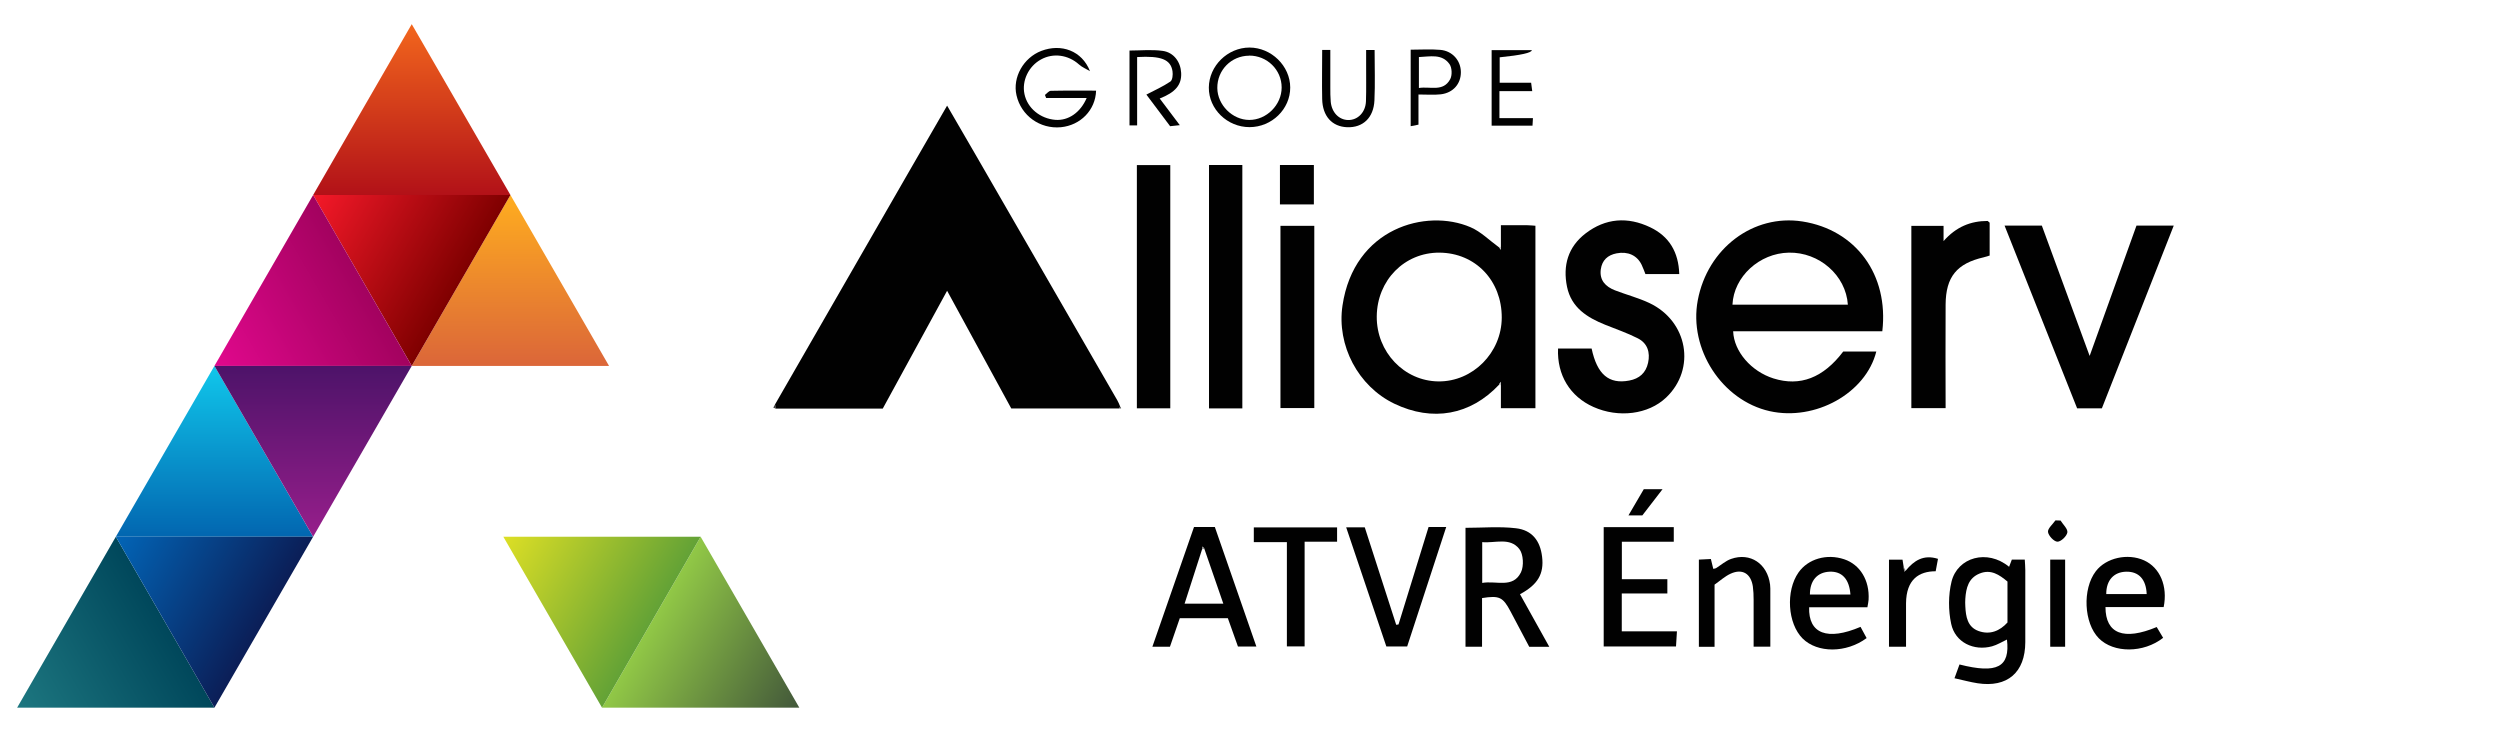 <?xml version="1.0" encoding="UTF-8"?>
<svg id="Calque_1" data-name="Calque 1" xmlns="http://www.w3.org/2000/svg" xmlns:xlink="http://www.w3.org/1999/xlink" viewBox="0 0 291.81 85.41">
  <defs>
    <style>
      .cls-1 {
        fill: #3f3f3f;
      }

      .cls-2 {
        fill: #bfbfbf;
      }

      .cls-3 {
        fill: url(#Dégradé_sans_nom_78);
      }

      .cls-4 {
        fill: url(#Dégradé_sans_nom_41);
      }

      .cls-5 {
        fill: url(#Dégradé_sans_nom_60);
      }

      .cls-6 {
        fill: url(#Dégradé_sans_nom_65);
      }

      .cls-7 {
        fill: url(#Dégradé_sans_nom_27);
      }

      .cls-8 {
        fill: url(#Dégradé_sans_nom_54);
      }

      .cls-9 {
        fill: url(#Dégradé_sans_nom_49);
      }

      .cls-10 {
        fill: url(#Dégradé_sans_nom_11);
      }

      .cls-11 {
        fill: #7f7f7f;
      }

      .cls-12 {
        fill: url(#Dégradé_sans_nom_35);
      }

      .cls-13 {
        fill: #010101;
      }

      .cls-14 {
        fill: url(#Dégradé_sans_nom_22);
      }
    </style>
    <linearGradient id="Dégradé_sans_nom_11" data-name="Dégradé sans nom 11" x1="48.06" y1="2.82" x2="48.06" y2="22.76" gradientUnits="userSpaceOnUse">
      <stop offset="0" stop-color="#f2661d"/>
      <stop offset="1" stop-color="#b21118"/>
    </linearGradient>
    <linearGradient id="Dégradé_sans_nom_27" data-name="Dégradé sans nom 27" x1="59.58" y1="22.76" x2="59.58" y2="42.71" gradientUnits="userSpaceOnUse">
      <stop offset="0" stop-color="#ffad1f"/>
      <stop offset="1" stop-color="#db6639"/>
    </linearGradient>
    <linearGradient id="Dégradé_sans_nom_22" data-name="Dégradé sans nom 22" x1="117.35" y1="331.23" x2="117.35" y2="351.18" gradientTransform="translate(-308.99 -41.22) rotate(-60)" gradientUnits="userSpaceOnUse">
      <stop offset="0" stop-color="#f51929"/>
      <stop offset="1" stop-color="#7f0000"/>
    </linearGradient>
    <linearGradient id="Dégradé_sans_nom_41" data-name="Dégradé sans nom 41" x1="25.03" y1="42.71" x2="25.03" y2="62.65" gradientUnits="userSpaceOnUse">
      <stop offset="0" stop-color="#10c7eb"/>
      <stop offset="1" stop-color="#0266b0"/>
    </linearGradient>
    <linearGradient id="Dégradé_sans_nom_54" data-name="Dégradé sans nom 54" x1="-57.61" y1="744.8" x2="-57.61" y2="764.75" gradientTransform="translate(-671.82 405.11) rotate(-120)" gradientUnits="userSpaceOnUse">
      <stop offset="0" stop-color="#1d7780"/>
      <stop offset="1" stop-color="#00475b"/>
    </linearGradient>
    <linearGradient id="Dégradé_sans_nom_78" data-name="Dégradé sans nom 78" x1="-391.07" y1="450.68" x2="-391.07" y2="430.74" gradientTransform="translate(270.79 636.64) rotate(120)" gradientUnits="userSpaceOnUse">
      <stop offset="0" stop-color="#91c846"/>
      <stop offset="1" stop-color="#42573a"/>
    </linearGradient>
    <linearGradient id="Dégradé_sans_nom_35" data-name="Dégradé sans nom 35" x1="-34.58" y1="585.34" x2="-34.58" y2="605.29" gradientTransform="translate(-499.18 305.43) rotate(-120)" gradientUnits="userSpaceOnUse">
      <stop offset="0" stop-color="#e1088d"/>
      <stop offset="1" stop-color="#a3025f"/>
    </linearGradient>
    <linearGradient id="Dégradé_sans_nom_60" data-name="Dégradé sans nom 60" x1="36.55" y1="62.65" x2="36.55" y2="42.71" gradientUnits="userSpaceOnUse">
      <stop offset="0" stop-color="#971e8b"/>
      <stop offset="1" stop-color="#4d1369"/>
    </linearGradient>
    <linearGradient id="Dégradé_sans_nom_49" data-name="Dégradé sans nom 49" x1="71.29" y1="331.23" x2="71.29" y2="351.18" gradientTransform="translate(-308.99 -41.22) rotate(-60)" gradientUnits="userSpaceOnUse">
      <stop offset="0" stop-color="#0265b7"/>
      <stop offset="1" stop-color="#0b1e57"/>
    </linearGradient>
    <linearGradient id="Dégradé_sans_nom_65" data-name="Dégradé sans nom 65" x1="-419.84" y1="420.79" x2="-419.84" y2="400.84" gradientTransform="translate(213.24 636.64) rotate(120)" gradientUnits="userSpaceOnUse">
      <stop offset="0" stop-color="#dddf25"/>
      <stop offset="1" stop-color="#63a236"/>
    </linearGradient>
  </defs>
  <g>
    <path class="cls-13" d="m90.48,47.18c5.2-9.03,10.39-18.06,15.59-27.09,1.46-2.53,2.92-5.06,4.48-7.76,1.21,2.09,2.35,4.04,3.47,5.98,5.47,9.47,10.94,18.95,16.4,28.42.13.22.22.46.32.7-.03.08-.05.17-.08.25h-12.62c-2.46-4.52-4.93-9.05-7.49-13.74-2.54,4.65-5.03,9.21-7.51,13.75h-12.51c-.02-.17-.05-.34-.07-.51Z"/>
    <path class="cls-13" d="m174.98,44.9c-3.34,3.56-7.77,4.36-12.23,2.22-4.22-2.03-6.74-6.8-6.05-11.45,1.34-9.07,9.78-11.37,14.94-9.15,1.22.52,2.22,1.55,3.33,2.35.06.07.11.15.22.28v-2.86c1.13,0,2.12,0,3.1,0,.29,0,.59.04.93.06v21.3h-4.03v-2.72c0-.09-.02-.17-.04-.37-.1.19-.13.26-.17.33Zm.31-7.81c.02-4.34-3.08-7.57-7.27-7.6-4.08-.03-7.28,3.22-7.32,7.44-.04,4.15,3.19,7.55,7.2,7.59,4,.04,7.37-3.34,7.39-7.43Z"/>
    <path class="cls-13" d="m215.15,41.03h3.86c-1.22,4.87-7.13,8.15-12.45,6.96-5.57-1.25-9.46-7.25-8.39-12.94,1.14-6.07,6.49-10.09,12.21-9.2,6.25.98,10.1,6.21,9.33,12.82h-17.41c.09,2.36,2.11,4.68,4.7,5.5,3.11.98,5.82-.06,8.15-3.14Zm.54-5.47c-.23-3.43-3.35-6.14-6.89-6.07-3.43.06-6.43,2.8-6.58,6.07h13.47Z"/>
    <path class="cls-13" d="m181.86,40.68h3.92c.64,3.03,2.02,4.19,4.39,3.74,1.18-.22,1.94-.89,2.2-2.07.27-1.22-.07-2.29-1.2-2.86-1.22-.62-2.53-1.07-3.8-1.58-2.11-.85-3.95-1.99-4.46-4.43-.51-2.49.12-4.66,2.16-6.23,2.33-1.79,4.91-1.98,7.55-.72,2.22,1.06,3.31,2.9,3.39,5.46h-3.95c-.13-.32-.26-.71-.44-1.08-.54-1.11-1.6-1.59-2.92-1.34-1.05.2-1.7.81-1.85,1.87-.17,1.28.56,2.02,1.66,2.45,1.32.51,2.71.87,3.99,1.47,4.52,2.12,5.49,7.71,1.97,11.05-2.06,1.96-5.54,2.41-8.48,1.09-2.72-1.21-4.26-3.71-4.13-6.82Z"/>
    <path class="cls-13" d="m243.91,41.55c1.91-5.3,3.69-10.27,5.47-15.22h4.35c-2.82,7.16-5.6,14.24-8.39,21.33h-2.89c-2.8-7.04-5.61-14.13-8.47-21.33h4.35c1.82,4.97,3.64,9.93,5.58,15.21Z"/>
    <path class="cls-13" d="m141.12,19.26h3.89v28.41h-3.89v-28.41Z"/>
    <path class="cls-13" d="m136.6,47.66h-3.9v-28.39h3.9v28.39Z"/>
    <path class="cls-13" d="m232.24,26v3.83c-.21.06-.44.14-.68.2-3.15.72-4.44,2.28-4.46,5.52-.03,4,0,8.01,0,12.09h-4v-21.28h3.76v1.78c1.47-1.67,3.17-2.35,5.15-2.35.08.07.16.14.24.21Z"/>
    <path class="cls-13" d="m153.41,26.36v21.27h-3.95v-21.27h3.95Z"/>
    <path class="cls-13" d="m180.82,75.5h-2.32c-.72-1.37-1.46-2.76-2.2-4.16-.88-1.65-1.29-1.85-3.31-1.53v5.68h-1.93v-13.88c1.97,0,3.95-.18,5.89.05,1.89.22,2.83,1.47,3.05,3.33.24,2-.5,3.25-2.58,4.37,1.12,2.01,2.24,4.02,3.42,6.14Zm-7.81-7.46c1.66-.29,3.58.67,4.52-1.23.36-.73.29-2.12-.19-2.73-1.1-1.4-2.81-.66-4.33-.8v4.75Z"/>
    <path class="cls-13" d="m228.13,79.18c.24-.67.41-1.15.59-1.62,4.4,1.12,5.92.31,5.54-2.91-.58.27-1.13.62-1.74.79-2.14.58-4.31-.46-4.77-2.62-.34-1.58-.34-3.36.04-4.93.7-2.84,4.17-3.84,6.72-1.73.1-.28.2-.53.32-.84h1.51c.02.41.06.82.06,1.23,0,2.8.01,5.61,0,8.41-.01,3.54-2.1,5.33-5.58,4.79-.84-.13-1.67-.36-2.67-.58Zm6.19-11.3c-.95-.79-1.93-1.47-3.24-.94-1.32.53-1.59,1.69-1.68,2.94-.02.3-.02.6,0,.9.06,1.2.25,2.4,1.53,2.87,1.35.49,2.5-.01,3.39-.99v-4.77Z"/>
    <path class="cls-13" d="m137.71,72.16c-.38,1.11-.76,2.2-1.15,3.33h-2.05c1.63-4.7,3.24-9.32,4.86-13.98h2.43c1.6,4.61,3.21,9.23,4.85,13.96h-2.15c-.38-1.05-.78-2.17-1.18-3.31h-5.6Zm2.87-8.13c-.06-.07-.12-.13-.23-.24-.02.17-.03.25-.04.33-.68,2.11-1.36,4.21-2.04,6.34h4.52c-.77-2.22-1.49-4.32-2.22-6.42Z"/>
    <path class="cls-13" d="m187.19,75.45v-13.92h8.18v1.7h-6.06v4.38h5.31v1.66h-5.32v4.42h6.44c-.04.63-.08,1.16-.11,1.77h-8.44Z"/>
    <path class="cls-13" d="m163.24,72.89c1.17-3.78,2.33-7.56,3.51-11.38h2.06c-1.53,4.67-3.03,9.27-4.56,13.95h-2.43c-1.54-4.55-3.1-9.18-4.69-13.91h2.17c1.21,3.75,2.44,7.56,3.67,11.38.09-.01.18-.03.26-.04Z"/>
    <path class="cls-13" d="m252.54,70.86h-6.78c0,3.12,2.14,3.94,5.98,2.33.25.41.5.84.75,1.26-2.29,1.8-5.79,1.8-7.51.05-1.75-1.78-1.93-5.75-.35-7.82,1.19-1.57,3.72-2.14,5.64-1.27,1.85.84,2.78,3,2.28,5.46Zm-1.97-1.52c-.07-1.72-.92-2.63-2.37-2.61-1.46.02-2.36,1-2.35,2.61h4.72Z"/>
    <path class="cls-13" d="m217.99,70.88h-6.82c-.1,3.09,2.13,3.94,6,2.29.24.44.48.88.71,1.31-2.38,1.77-5.75,1.76-7.47.05-1.76-1.76-1.99-5.56-.48-7.71,1.12-1.59,3.3-2.22,5.33-1.54,1.86.62,2.98,2.47,2.85,4.72-.02.25-.07.5-.14.89Zm-2-1.48c-.13-1.82-1-2.73-2.43-2.67-1.44.06-2.31,1.04-2.3,2.67h4.73Z"/>
    <path class="cls-13" d="m200.11,75.5h-1.81v-10.18c.42-.02.86-.04,1.4-.07.1.41.19.76.28,1.15.1-.03.23-.03.33-.09.58-.36,1.12-.85,1.75-1.07,2.24-.79,4.24.56,4.55,2.99.04.3.03.6.03.9,0,2.11,0,4.21,0,6.35h-1.95c0-1.86,0-3.67,0-5.48,0-.52-.02-1.04-.09-1.55-.23-1.5-1.22-2.11-2.59-1.49-.68.31-1.26.85-1.88,1.28v7.25Z"/>
    <path class="cls-13" d="m156.07,61.55v1.68h-3.79v12.22h-2.07v-12.17h-3.86v-1.72h9.72Z"/>
    <path class="cls-13" d="m222.44,66.61c.96-1.17,2.08-1.92,3.77-1.38-.09.49-.18.98-.27,1.45-1.93,0-3.44.93-3.46,3.75-.01,1.67,0,3.34,0,5.06h-1.99c0-.42,0-.8,0-1.18,0-2.97,0-5.94,0-8.98h1.58c.04.26.09.54.13.82.02.19.04.37.06.56.06-.03.12-.07.18-.1Z"/>
    <path class="cls-13" d="m127.22,8.3c-.43-.26-.92-.45-1.28-.78-1.25-1.12-3-1.37-4.43-.58-1.45.79-2.26,2.49-1.93,4.04.34,1.64,1.83,2.87,3.62,3.01,1.49.11,2.91-.84,3.64-2.55h-4.73c-.05-.12-.09-.24-.14-.36.23-.17.46-.48.69-.48,1.76-.04,3.52-.02,5.28-.02-.07,2.28-1.83,4.05-4.11,4.27-2.44.23-4.64-1.35-5.18-3.73-.48-2.09.81-4.38,2.9-5.18,2.32-.88,4.74-.03,5.68,2.37Z"/>
    <path class="cls-13" d="m145.85,14.84c-2.6,0-4.77-2.11-4.75-4.62.02-2.53,2.19-4.66,4.74-4.67,2.55,0,4.75,2.14,4.76,4.66.01,2.52-2.15,4.63-4.75,4.63Zm-.04-8.34c-2.1.01-3.74,1.69-3.72,3.78.02,1.97,1.76,3.71,3.72,3.72,2.02.01,3.79-1.75,3.79-3.79,0-2.06-1.7-3.73-3.79-3.72Z"/>
    <path class="cls-13" d="m135.36,11.49c.79,1.05,1.52,2.01,2.35,3.12-.43.05-.77.08-1.13.12-.99-1.32-1.93-2.58-2.77-3.69.98-.51,1.94-.94,2.8-1.52.25-.17.31-.81.25-1.2-.21-1.38-1.32-1.82-4.13-1.66v7.98h-.89V5.9c1.27,0,2.6-.14,3.88.04,1.3.18,2.09,1.31,2.15,2.57.07,1.38-.66,2.27-2.51,2.99Z"/>
    <path class="cls-13" d="m159.46,5.84h.99c0,2,.07,3.94-.02,5.87-.09,2.04-1.35,3.21-3.19,3.14-1.76-.07-2.87-1.29-2.91-3.29-.04-1.89,0-3.78,0-5.73h.95c0,1.46,0,2.92,0,4.38,0,.56,0,1.12.05,1.68.12,1.24.96,2.1,2.03,2.12,1.12.02,2.04-.9,2.08-2.2.05-1.42.01-2.85.02-4.27,0-.55,0-1.11,0-1.69Z"/>
    <path class="cls-13" d="m149.4,23.86v-4.6h3.96v4.6h-3.96Z"/>
    <path class="cls-13" d="m178.93,13.8c-.02.36-.04.59-.05.87h-4.77V5.85h4.69q0,.46-3.75.84v2.97h3.67c.05.33.08.6.13.98h-3.83v3.15h3.91Z"/>
    <path class="cls-13" d="m241.05,75.49h-1.74v-10.17h1.74v10.17Z"/>
    <path class="cls-13" d="m165.57,11.03v3.52c-.31.06-.57.11-.91.18V5.8c1.16,0,2.32-.08,3.46.02,1.41.12,2.39,1.25,2.4,2.59.01,1.37-.9,2.43-2.35,2.6-.8.09-1.63.02-2.6.02Zm.05-4.37v3.61c1.33-.21,2.83.49,3.65-1.02.25-.46.22-1.35-.08-1.77-.89-1.24-2.27-.87-3.58-.82Z"/>
    <path class="cls-13" d="m190.08,60.16c.66-1.12,1.23-2.11,1.79-3.06h2.19c-.85,1.1-1.59,2.06-2.36,3.06h-1.62Z"/>
    <path class="cls-13" d="m240.51,60.75c.29.47.87.99.8,1.4-.07.44-.76,1.09-1.16,1.08-.4-.01-1.05-.7-1.1-1.14-.04-.41.56-.9.87-1.35.19,0,.39.01.58.02Z"/>
    <path class="cls-11" d="m222.44,66.61c-.06.03-.12.07-.18.1-.02-.19-.04-.37-.06-.56.08.15.16.31.24.46Z"/>
    <path class="cls-1" d="m90.48,47.18c.02.17.05.34.07.51-.1-.04-.19-.07-.29-.11.07-.13.15-.27.22-.4Z"/>
    <path class="cls-1" d="m232.24,26c-.08-.07-.16-.14-.24-.21.08.07.16.14.24.21Z"/>
    <path class="cls-2" d="m175.19,28.82v.33c-.11-.14-.16-.21-.22-.28.06-.07.14-.08.22-.05Z"/>
    <path class="cls-1" d="m130.67,47.68c.03-.08.05-.17.08-.25.04.08.08.16.12.24-.07,0-.13,0-.2,0Z"/>
    <path class="cls-2" d="m174.98,44.9c.04-.07.07-.14.17-.33.02.2.03.29.04.37l-.11.03-.1-.06Z"/>
    <path class="cls-11" d="m140.58,64.03c-.09.03-.18.06-.27.09,0-.08.02-.16.04-.33.11.11.17.18.23.24Z"/>
  </g>
  <g>
    <polygon class="cls-10" points="59.58 22.76 36.55 22.76 48.06 2.82 59.58 22.76"/>
    <polygon class="cls-7" points="71.09 42.71 48.06 42.71 59.58 22.76 71.09 42.71"/>
    <polygon class="cls-14" points="59.58 22.76 48.06 42.71 36.55 22.76 59.58 22.76"/>
    <polygon class="cls-4" points="36.55 62.65 13.52 62.65 25.03 42.71 36.55 62.65"/>
    <polygon class="cls-8" points="13.52 62.65 25.03 82.6 2 82.6 13.52 62.65"/>
    <polygon class="cls-3" points="70.27 82.6 81.78 62.65 93.3 82.6 70.27 82.6"/>
    <polygon class="cls-12" points="36.55 22.76 48.06 42.71 25.03 42.71 36.55 22.76"/>
    <polygon class="cls-5" points="25.03 42.71 48.06 42.71 36.55 62.65 25.03 42.71"/>
    <polygon class="cls-9" points="36.55 62.65 25.03 82.6 13.52 62.65 36.55 62.65"/>
    <polygon class="cls-6" points="81.78 62.65 70.27 82.6 58.75 62.65 81.78 62.65"/>
  </g>
</svg>